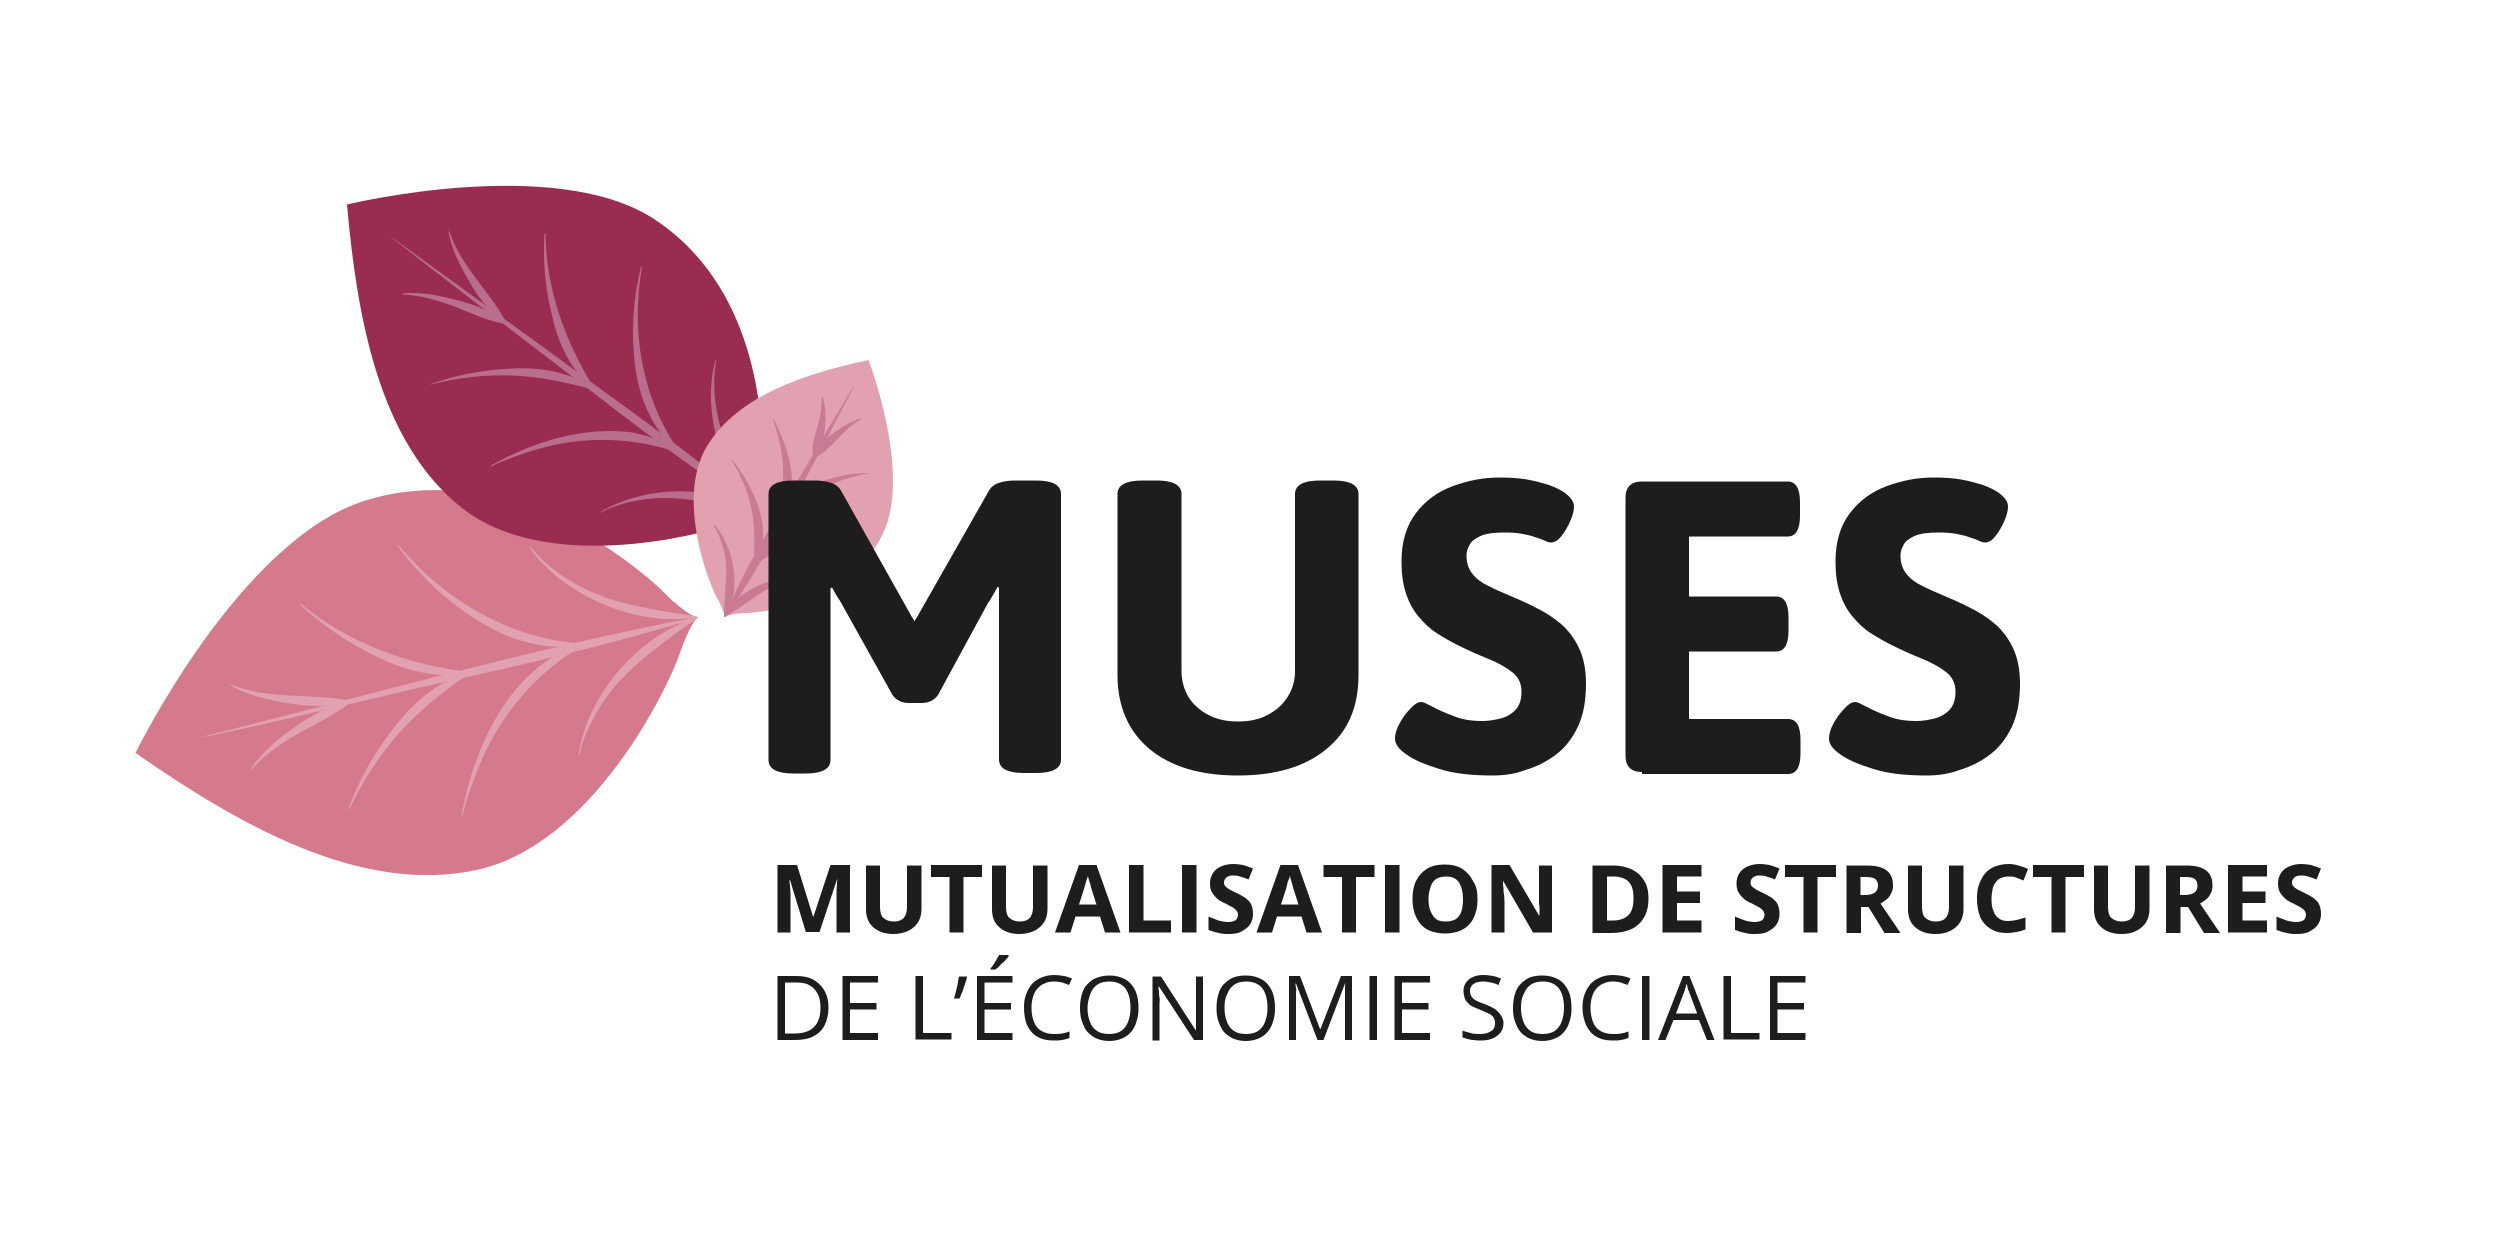 <?xml version="1.0" encoding="utf-8"?>
<!-- Generator: $$$/GeneralStr/196=Adobe Illustrator 27.6.0, SVG Export Plug-In . SVG Version: 6.00 Build 0)  -->
<svg version="1.1" id="Calque_1" xmlns="http://www.w3.org/2000/svg" xmlns:xlink="http://www.w3.org/1999/xlink" x="0px" y="0px"
	 viewBox="0 0 500 250" style="enable-background:new 0 0 500 250;" xml:space="preserve">
<style type="text/css">
	.st0{fill:#D47A8C;}
	.st1{fill:#E2A1B1;}
	.st2{fill:#9A2B51;}
	.st3{fill:#B96E8D;}
	.st4{fill:#C87B92;}
	.st5{fill:#1D1D1D;}
</style>
<path class="st0" d="M27.1,150.6c0,0,20.8-42.7,46-50.5s48.4,8.1,58.8,17.5c0,0,4.6,5,7.6,5.9c0,0-1.5,1.2-3.7,7.6
	c-2.2,6.4-17.3,37.9-40.5,42.9S47.7,164.9,27.1,150.6z"/>
<g>
	<g>
		<path class="st1" d="M115.7,150.9c1.9-12.2,12-23.7,23.7-27.5c0.1,0,0.2,0.1,0.1,0.2c-1.3,1-2.6,1.8-3.8,2.7
			c-6.2,4.5-12.5,9.3-16.3,16.1c-1.6,2.7-2.9,5.5-3.5,8.6C115.9,151,115.7,151,115.7,150.9L115.7,150.9z"/>
	</g>
	<g>
		<path class="st1" d="M92.3,163c2.5-13.6,9.8-30,24.2-34.2c0.1,0,0.2,0.1,0.1,0.2c-9.3,5.5-16.5,13.9-20.6,23.8
			c-1.4,3.3-2.6,6.7-3.5,10.2C92.4,163.2,92.3,163.1,92.3,163L92.3,163z"/>
	</g>
	<g>
		<path class="st1" d="M69.7,161.7c2.2-5.9,5.3-11.4,9.2-16.3c3.8-5,8.9-9.3,15-11c0.1,0,0.2,0.1,0.1,0.2c-5.2,3.5-9.8,7.2-14,11.8
			c-4.1,4.6-7.5,9.8-10.1,15.4C69.8,161.9,69.6,161.8,69.7,161.7L69.7,161.7z"/>
	</g>
	<g>
		<path class="st1" d="M50.2,153.7c2.3-3.4,5.5-6,8.8-8.3c3.3-2.4,6.9-4.3,11-5.1c0.1,0,0.1,0.1,0.1,0.2c-3.2,2.5-6.8,4.2-10.3,6.1
			c-3.4,2-6.8,4.2-9.4,7.2C50.3,153.9,50.2,153.8,50.2,153.7L50.2,153.7z"/>
	</g>
	<g>
		<path class="st1" d="M106.1,109.4c3.9,4.8,9.5,8.1,15.2,10.2c4.4,1.5,9,2.2,13.5,3c1.5,0.2,3.1,0.4,4.6,0.7c0.1,0,0.1,0.2,0,0.2
			c-9.5,1.4-19.3-1.7-26.9-7.3c-2.5-1.9-4.8-4.1-6.6-6.7C105.9,109.4,106.1,109.3,106.1,109.4L106.1,109.4z"/>
	</g>
	<g>
		<path class="st1" d="M79.7,109c9.1,11,22.3,18.8,36.7,19.7c0.1,0,0.1,0.2,0,0.2c-11.2,2.2-21.8-4.3-29.7-11.6
			c-2.6-2.5-5.1-5.2-7.2-8.2C79.5,109,79.7,108.9,79.7,109L79.7,109z"/>
	</g>
	<g>
		<path class="st1" d="M60.2,120.8c9.6,7.9,21.5,12.2,33.7,13.6c0.1,0,0.1,0.2,0,0.2c-6.2,1.2-12.8-0.4-18.4-3.2
			c-5.7-2.7-10.9-6.2-15.5-10.5C60,120.8,60.1,120.7,60.2,120.8L60.2,120.8z"/>
	</g>
	<g>
		<path class="st1" d="M46.2,136.9c7.5,3.1,15.8,1.7,23.6,3.2c0.1,0,0.1,0.2,0,0.2c-5.9,1.7-12.2,0.6-18-0.9
			c-1.9-0.6-3.9-1.2-5.6-2.3C46,137,46.1,136.9,46.2,136.9L46.2,136.9z"/>
	</g>
	<g>
		<path class="st1" d="M39.1,147.7c32.5-8.1,67.6-18.1,100.4-24.3c0.1,0,0.1,0.1,0,0.2c-16.5,5-33.2,9-50.1,12.7
			C77.1,139,51,145.5,39.1,147.7L39.1,147.7z"/>
	</g>
</g>
<path class="st2" d="M69.4,40.9c0,0,41.5-10.1,61.4,2.9s22.2,38.2,21.6,50.7c0,0-0.8,6.1,0.3,8.7c0,0-1.7-0.3-7.4,1.8
	c-5.7,2.1-36.2,9.8-52.9-3.4S71.4,63.3,69.4,40.9z"/>
<g>
	<g>
		<path class="st3" d="M120.1,102.4c9.6-5.7,23.3-5.5,32.7,0.6c0.1,0,0,0.2-0.1,0.2c-1.4-0.3-2.8-0.7-4.1-1.1
			c-6.7-1.6-13.6-3.3-20.5-2.1c-2.7,0.4-5.5,1.2-7.9,2.5C120.1,102.6,120,102.5,120.1,102.4L120.1,102.4z"/>
	</g>
	<g>
		<path class="st3" d="M98.2,93.1c8.5-4.8,18.5-7.9,28.4-6.6c0,0,2.4,0.6,2.4,0.6c1.2,0.3,2.4,0.9,3.5,1.3c1.1,0.6,2.2,1.2,3.2,1.9
			c0.1,0.1,0,0.2-0.1,0.2c-9.2-3.1-19-3.4-28.3-0.6c-3.1,0.9-6.2,2-9.1,3.4C98.2,93.4,98.1,93.2,98.2,93.1L98.2,93.1z"/>
	</g>
	<g>
		<path class="st3" d="M86.2,76.8c5.3-1.9,10.9-2.9,16.5-3.1c5.6-0.3,11.6,0.8,16.3,4.1c0.1,0.1,0,0.2-0.1,0.2
			c-5.4-1.5-10.6-2.6-16.2-2.9c-5.5-0.2-11.1,0.4-16.5,1.8C86.1,77,86.1,76.8,86.2,76.8L86.2,76.8z"/>
	</g>
	<g>
		<path class="st3" d="M80.5,58.7c3.6-0.4,7.3,0.4,10.8,1.3c3.5,0.9,7.3,2.2,9.8,4.8c-3.6-0.6-6.9-2.2-10.2-3.5
			c-3.3-1.2-6.8-2.3-10.4-2.4C80.5,58.9,80.4,58.7,80.5,58.7L80.5,58.7z"/>
	</g>
	<g>
		<path class="st3" d="M143.3,72c-1.1,5.5-0.1,11.2,1.7,16.4c1.5,3.9,3.6,7.5,5.6,11.1c0.7,1.2,1.5,2.4,2.1,3.7
			c0,0.1-0.1,0.2-0.1,0.1c-6.6-5.7-9.9-14.3-10.4-22.8c-0.1-2.8,0.1-5.7,0.9-8.4C143.2,71.8,143.3,71.8,143.3,72L143.3,72z"/>
	</g>
	<g>
		<path class="st3" d="M128.4,53.5c-2.3,12.7,0,26.1,7.4,36.7c0.1,0.1-0.1,0.2-0.1,0.1c-0.9-0.8-1.8-1.7-2.7-2.6
			c-3.5-4.1-5.4-9.5-6-14.8c-0.8-6.5-0.4-13.2,1.2-19.5C128.3,53.3,128.5,53.4,128.4,53.5L128.4,53.5z"/>
	</g>
	<g>
		<path class="st3" d="M109.1,46.7c0.1,11.2,4,21.8,9.9,31.2c0.1,0.1-0.1,0.2-0.1,0.1c-4.5-3.6-7.2-9-8.4-14.5
			c-1.4-5.5-2-11.1-1.6-16.8C108.9,46.6,109.1,46.6,109.1,46.7L109.1,46.7z"/>
	</g>
	<g>
		<path class="st3" d="M89.9,46.3c2.2,7,8,11.8,11.3,18.1c0,0.1-0.1,0.2-0.1,0.1c-3.1-2-5.4-4.9-7.2-8.1c-1.8-3.1-3.6-6.4-4.2-10.1
			C89.7,46.2,89.9,46.2,89.9,46.3L89.9,46.3z"/>
	</g>
	<g>
		<path class="st3" d="M78.4,47.5c9.4,6.8,28.2,20.4,37.6,27.3c12.5,9.1,25.3,18.2,36.9,28.4c-13-8.3-25.4-17.8-37.7-27.3
			c-9.2-7-27.7-21.2-36.8-28.3C78.2,47.6,78.3,47.5,78.4,47.5L78.4,47.5z"/>
	</g>
</g>
<path class="st1" d="M173.7,72c0,0,8.7,22.6,2.9,34.7s-19.8,15.3-26.9,15.9c0,0-3.5,0-4.8,0.8c0,0,0.1-1-1.6-4c-1.6-3-8.1-19.6-2-30
	C147.5,79,161.2,74.7,173.7,72z"/>
<g>
	<g>
		<path class="st4" d="M142.9,104.9c4,4.8,5.5,13,2.1,18.5c0,0.1-0.2,0-0.2,0c0-0.8,0-1.6,0.1-2.4c0.1-3.9,0.9-7.7-0.3-11.5
			c-0.4-1.5-1-3-1.8-4.3C142.7,104.9,142.8,104.8,142.9,104.9L142.9,104.9z"/>
	</g>
	<g>
		<path class="st4" d="M146.5,92c4.3,5.6,8.6,14.2,4.4,20.9c0,0.1-0.2,0-0.2-0.1c0.4-5.4,0.3-10.8-1.9-15.9
			c-0.7-1.7-1.5-3.3-2.5-4.9C146.3,92,146.4,91.9,146.5,92L146.5,92z"/>
	</g>
	<g>
		<path class="st4" d="M154.8,84c2.7,5.3,5.5,13.1,1.8,18.6c0,0.1-0.2,0-0.2-0.1c0-3.2,0.3-6.1,0.2-9.3c-0.2-3.1-0.9-6.2-2-9.2
			C154.6,84,154.8,83.9,154.8,84L154.8,84z"/>
	</g>
	<g>
		<path class="st4" d="M164.6,79.5c0.8,3,0.6,6.3-0.2,9.3c-0.4,1-0.9,1.9-1.7,2.7c0,0-0.1,0-0.1,0c-0.1-0.6-0.1-1.1-0.1-1.7
			c0.1-2.5,1.4-4.8,1.6-7.3c0.2-1,0.3-2,0.2-3C164.4,79.4,164.5,79.4,164.6,79.5L164.6,79.5z"/>
	</g>
	<g>
		<path class="st4" d="M161.7,115.8c-3.1-0.1-6.2,0.9-8.9,2.4c-2,1.2-3.8,2.7-5.8,3.9c-0.7,0.4-1.3,0.9-2.1,1.3
			c-0.1,0-0.2,0-0.1-0.1c2.3-4.6,7.3-6.9,12.1-7.7c1.6-0.2,3.3-0.3,4.9,0C161.8,115.7,161.8,115.8,161.7,115.8L161.7,115.8z"/>
	</g>
	<g>
		<path class="st4" d="M171,106.1c-3.6,0-7.3,0.5-10.7,1.7c-3.4,1.3-6.3,3.1-9.3,5.2c-0.1,0.1-0.2,0-0.1-0.1
			c2.6-5.4,9.1-6.9,14.7-7.2c1.9-0.1,3.7,0,5.6,0.3C171.1,105.9,171.1,106.1,171,106.1L171,106.1z"/>
	</g>
	<g>
		<path class="st4" d="M173.4,94.7c-3.1,0.6-6.1,1.6-8.9,3c-2.8,1.5-5.1,3.2-7.9,4.9c-0.1,0.1-0.2,0-0.1-0.1
			c2.1-4.7,7.5-6.3,12.1-7.4c1.6-0.3,3.2-0.5,4.8-0.5C173.5,94.5,173.5,94.7,173.4,94.7L173.4,94.7z"/>
	</g>
	<g>
		<path class="st4" d="M172.2,83.9c-3.8,1.9-5.6,5.9-9.3,7.7c-0.1,0-0.2,0-0.1-0.1c0.6-2.2,2.1-3.7,3.9-4.9c1.7-1.2,3.5-2.4,5.5-2.9
			C172.3,83.7,172.3,83.9,172.2,83.9L172.2,83.9z"/>
	</g>
	<g>
		<path class="st4" d="M170.7,77.5c-3,5.8-9.2,17.5-12.3,23.3c-4.1,7.7-8.3,15.7-13.5,22.7c3.2-8.1,7.8-15.8,12.3-23.4
			c3.3-5.7,10-17,13.4-22.7C170.6,77.3,170.7,77.4,170.7,77.5L170.7,77.5z"/>
	</g>
</g>
<g>
	<g>
		<path class="st5" d="M161.2,186.5L158,176h-0.1c0,0.3,0,0.6,0.1,1.1c0,0.5,0.1,1,0.1,1.6s0,1.1,0,1.5v6.3h-2.6v-13.5h3.9l3.2,10.3
			h0.1l3.4-10.3h3.9v13.5h-2.7v-6.4c0-0.4,0-0.9,0-1.5c0-0.6,0-1.1,0.1-1.6c0-0.5,0-0.9,0.1-1.1h-0.1l-3.5,10.5H161.2z"/>
		<path class="st5" d="M184.3,173.1v8.7c0,0.9-0.2,1.8-0.6,2.5c-0.4,0.7-1,1.3-1.9,1.8c-0.8,0.4-1.9,0.7-3.1,0.7
			c-1.8,0-3.1-0.5-4.1-1.4s-1.4-2.1-1.4-3.6v-8.7h2.8v8.2c0,1.1,0.2,1.9,0.7,2.3s1.1,0.7,2,0.7c0.6,0,1.1-0.1,1.5-0.3s0.7-0.5,0.9-1
			c0.2-0.4,0.3-1,0.3-1.7v-8.2H184.3z"/>
		<path class="st5" d="M192.8,186.5h-2.9v-11.1h-3.7v-2.4h10.2v2.4h-3.7V186.5z"/>
		<path class="st5" d="M209.5,173.1v8.7c0,0.9-0.2,1.8-0.6,2.5c-0.4,0.7-1,1.3-1.9,1.8c-0.8,0.4-1.9,0.7-3.1,0.7
			c-1.8,0-3.1-0.5-4.1-1.4s-1.4-2.1-1.4-3.6v-8.7h2.8v8.2c0,1.1,0.2,1.9,0.7,2.3s1.1,0.7,2,0.7c0.6,0,1.1-0.1,1.5-0.3s0.7-0.5,0.9-1
			c0.2-0.4,0.3-1,0.3-1.7v-8.2H209.5z"/>
		<path class="st5" d="M221,186.5l-1-3.2h-4.9l-1,3.2h-3.1l4.8-13.5h3.5l4.8,13.5H221z M219.3,180.9l-1-3.1
			c-0.1-0.2-0.1-0.5-0.2-0.8c-0.1-0.3-0.2-0.7-0.3-1c-0.1-0.3-0.2-0.6-0.2-0.9c-0.1,0.3-0.1,0.6-0.3,0.9c-0.1,0.4-0.2,0.7-0.3,1.1
			s-0.2,0.6-0.2,0.7l-1,3.1H219.3z"/>
		<path class="st5" d="M225.8,186.5v-13.5h2.9v11.1h5.5v2.4H225.8z"/>
		<path class="st5" d="M236.4,186.5v-13.5h2.9v13.5H236.4z"/>
		<path class="st5" d="M250.6,182.8c0,0.8-0.2,1.5-0.6,2.1c-0.4,0.6-1,1-1.7,1.4s-1.6,0.5-2.7,0.5c-0.5,0-0.9,0-1.4-0.1
			c-0.4-0.1-0.9-0.2-1.3-0.3c-0.4-0.1-0.8-0.3-1.2-0.4v-2.7c0.6,0.3,1.3,0.5,2,0.8c0.7,0.2,1.4,0.3,2,0.3c0.5,0,0.8-0.1,1.1-0.2
			c0.3-0.1,0.5-0.3,0.6-0.5s0.2-0.5,0.2-0.7c0-0.3-0.1-0.6-0.3-0.9c-0.2-0.2-0.5-0.5-0.9-0.7c-0.4-0.2-0.8-0.4-1.3-0.7
			c-0.3-0.1-0.7-0.3-1-0.5c-0.4-0.2-0.7-0.5-1-0.8c-0.3-0.3-0.6-0.7-0.8-1.1s-0.3-1-0.3-1.6c0-0.8,0.2-1.5,0.6-2.1
			c0.4-0.6,0.9-1,1.6-1.3c0.7-0.3,1.5-0.5,2.4-0.5c0.7,0,1.4,0.1,2,0.2c0.6,0.2,1.3,0.4,2,0.7l-0.9,2.2c-0.6-0.3-1.2-0.4-1.7-0.6
			s-1-0.2-1.5-0.2c-0.4,0-0.7,0.1-0.9,0.2c-0.3,0.1-0.4,0.3-0.6,0.5c-0.1,0.2-0.2,0.4-0.2,0.7c0,0.3,0.1,0.6,0.3,0.8
			c0.2,0.2,0.5,0.4,0.8,0.6c0.4,0.2,0.8,0.4,1.4,0.7c0.7,0.3,1.3,0.7,1.8,1c0.5,0.4,0.9,0.8,1.1,1.2
			C250.5,181.5,250.6,182.1,250.6,182.8z"/>
		<path class="st5" d="M261.3,186.5l-1-3.2h-4.9l-1,3.2h-3.1l4.8-13.5h3.5l4.8,13.5H261.3z M259.7,180.9l-1-3.1
			c-0.1-0.2-0.1-0.5-0.2-0.8c-0.1-0.3-0.2-0.7-0.3-1c-0.1-0.3-0.2-0.6-0.2-0.9c-0.1,0.3-0.1,0.6-0.3,0.9s-0.2,0.7-0.3,1.1
			c-0.1,0.3-0.2,0.6-0.2,0.7l-1,3.1H259.7z"/>
		<path class="st5" d="M271.3,186.5h-2.9v-11.1h-3.7v-2.4h10.2v2.4h-3.7V186.5z"/>
		<path class="st5" d="M277,186.5v-13.5h2.9v13.5H277z"/>
		<path class="st5" d="M295.5,179.8c0,1-0.1,2-0.4,2.8c-0.3,0.9-0.6,1.6-1.2,2.2c-0.5,0.6-1.2,1.1-2,1.4s-1.8,0.5-2.9,0.5
			s-2.1-0.2-2.9-0.5s-1.5-0.8-2-1.4c-0.5-0.6-0.9-1.3-1.2-2.2c-0.3-0.9-0.4-1.8-0.4-2.8c0-1.4,0.2-2.6,0.7-3.6
			c0.5-1,1.2-1.8,2.1-2.4s2.2-0.9,3.6-0.9c1.5,0,2.7,0.3,3.6,0.9c0.9,0.6,1.6,1.4,2.1,2.4C295.3,177.2,295.5,178.4,295.5,179.8z
			 M285.7,179.8c0,0.9,0.1,1.7,0.4,2.4s0.6,1.2,1.1,1.6c0.5,0.4,1.2,0.5,2,0.5c0.8,0,1.5-0.2,2-0.5c0.5-0.4,0.9-0.9,1.1-1.6
			c0.2-0.7,0.3-1.5,0.3-2.4c0-1.4-0.3-2.5-0.8-3.3c-0.5-0.8-1.4-1.2-2.6-1.2c-0.8,0-1.5,0.2-2,0.5c-0.5,0.4-0.9,0.9-1.1,1.6
			S285.7,178.8,285.7,179.8z"/>
		<path class="st5" d="M310.2,186.5h-3.6l-5.9-10.2h-0.1c0,0.4,0,0.9,0.1,1.3c0,0.4,0,0.9,0.1,1.3s0,0.9,0.1,1.3v6.3h-2.6v-13.5h3.6
			l5.9,10.1h0.1c0-0.4,0-0.8,0-1.2s0-0.8-0.1-1.2c0-0.4,0-0.8,0-1.2v-6.4h2.6V186.5z"/>
		<path class="st5" d="M329.7,179.7c0,1.5-0.3,2.8-0.9,3.8c-0.6,1-1.4,1.8-2.5,2.3c-1.1,0.5-2.4,0.8-4,0.8h-3.8v-13.5h4.2
			c1.4,0,2.6,0.3,3.7,0.8c1,0.5,1.8,1.2,2.4,2.2C329.4,177,329.7,178.2,329.7,179.7z M326.7,179.7c0-1-0.1-1.8-0.4-2.5
			c-0.3-0.6-0.7-1.1-1.3-1.4s-1.3-0.5-2.1-0.5h-1.5v8.8h1.2c1.4,0,2.4-0.4,3.1-1.1C326.4,182.3,326.7,181.2,326.7,179.7z"/>
		<path class="st5" d="M340.3,186.5h-7.8v-13.5h7.8v2.3h-4.9v3h4.6v2.3h-4.6v3.5h4.9V186.5z"/>
		<path class="st5" d="M355.9,182.8c0,0.8-0.2,1.5-0.6,2.1c-0.4,0.6-1,1-1.7,1.4s-1.6,0.5-2.7,0.5c-0.5,0-0.9,0-1.4-0.1
			c-0.4-0.1-0.9-0.2-1.3-0.3c-0.4-0.1-0.8-0.3-1.2-0.4v-2.7c0.6,0.3,1.3,0.5,2,0.8c0.7,0.2,1.4,0.3,2,0.3c0.5,0,0.8-0.1,1.1-0.2
			c0.3-0.1,0.5-0.3,0.6-0.5s0.2-0.5,0.2-0.7c0-0.3-0.1-0.6-0.3-0.9c-0.2-0.2-0.5-0.5-0.9-0.7c-0.4-0.2-0.8-0.4-1.3-0.7
			c-0.3-0.1-0.7-0.3-1-0.5c-0.4-0.2-0.7-0.5-1-0.8c-0.3-0.3-0.6-0.7-0.8-1.1s-0.3-1-0.3-1.6c0-0.8,0.2-1.5,0.6-2.1
			c0.4-0.6,0.9-1,1.6-1.3c0.7-0.3,1.5-0.5,2.4-0.5c0.7,0,1.4,0.1,2,0.2c0.6,0.2,1.3,0.4,2,0.7l-0.9,2.2c-0.6-0.3-1.2-0.4-1.7-0.6
			s-1-0.2-1.5-0.2c-0.4,0-0.7,0.1-0.9,0.2c-0.3,0.1-0.4,0.3-0.6,0.5c-0.1,0.2-0.2,0.4-0.2,0.7c0,0.3,0.1,0.6,0.3,0.8
			c0.2,0.2,0.5,0.4,0.8,0.6c0.4,0.2,0.8,0.4,1.4,0.7c0.7,0.3,1.3,0.7,1.8,1c0.5,0.4,0.9,0.8,1.1,1.2
			C355.8,181.5,355.9,182.1,355.9,182.8z"/>
		<path class="st5" d="M363.6,186.5h-2.9v-11.1H357v-2.4h10.2v2.4h-3.7V186.5z"/>
		<path class="st5" d="M373.2,173.1c1.2,0,2.2,0.1,3,0.4c0.8,0.3,1.4,0.7,1.8,1.3c0.4,0.6,0.6,1.3,0.6,2.3c0,0.6-0.1,1.2-0.4,1.6
			c-0.2,0.5-0.5,0.9-0.9,1.2s-0.8,0.6-1.2,0.8l4,5.9h-3.2l-3.2-5.2h-1.5v5.2h-2.9v-13.5H373.2z M373,175.4h-0.9v3.6h0.9
			c0.9,0,1.6-0.2,2-0.5c0.4-0.3,0.6-0.8,0.6-1.4c0-0.6-0.2-1.1-0.7-1.4C374.6,175.5,373.9,175.4,373,175.4z"/>
		<path class="st5" d="M392.7,173.1v8.7c0,0.9-0.2,1.8-0.6,2.5c-0.4,0.7-1,1.3-1.9,1.8s-1.9,0.7-3.1,0.7c-1.8,0-3.1-0.5-4.1-1.4
			s-1.4-2.1-1.4-3.6v-8.7h2.8v8.2c0,1.1,0.2,1.9,0.7,2.3s1.1,0.7,2,0.7c0.6,0,1.1-0.1,1.5-0.3c0.4-0.2,0.7-0.5,0.9-1
			c0.2-0.4,0.3-1,0.3-1.7v-8.2H392.7z"/>
		<path class="st5" d="M401.7,175.3c-0.5,0-1,0.1-1.5,0.3s-0.8,0.5-1.1,0.9c-0.3,0.4-0.5,0.9-0.6,1.4c-0.1,0.6-0.2,1.2-0.2,1.9
			c0,1,0.1,1.8,0.4,2.4c0.2,0.7,0.6,1.2,1.1,1.5c0.5,0.4,1.1,0.5,1.9,0.5c0.5,0,1.1-0.1,1.6-0.2s1.1-0.3,1.8-0.5v2.4
			c-0.6,0.2-1.2,0.4-1.8,0.5s-1.2,0.2-1.9,0.2c-1.4,0-2.5-0.3-3.4-0.9s-1.6-1.4-2-2.4c-0.4-1-0.6-2.2-0.6-3.6c0-1,0.1-2,0.4-2.8
			s0.7-1.6,1.2-2.2c0.5-0.6,1.2-1.1,2-1.4s1.7-0.5,2.7-0.5c0.7,0,1.3,0.1,2,0.3c0.7,0.2,1.3,0.4,1.9,0.7l-0.9,2.3
			c-0.5-0.2-1-0.4-1.5-0.6C402.7,175.3,402.2,175.3,401.7,175.3z"/>
		<path class="st5" d="M413.2,186.5h-2.9v-11.1h-3.7v-2.4h10.2v2.4h-3.7V186.5z"/>
		<path class="st5" d="M429.9,173.1v8.7c0,0.9-0.2,1.8-0.6,2.5c-0.4,0.7-1,1.3-1.9,1.8s-1.9,0.7-3.1,0.7c-1.8,0-3.1-0.5-4.1-1.4
			s-1.4-2.1-1.4-3.6v-8.7h2.8v8.2c0,1.1,0.2,1.9,0.7,2.3s1.1,0.7,2,0.7c0.6,0,1.1-0.1,1.5-0.3c0.4-0.2,0.7-0.5,0.9-1
			c0.2-0.4,0.3-1,0.3-1.7v-8.2H429.9z"/>
		<path class="st5" d="M437.1,173.1c1.2,0,2.2,0.1,3,0.4c0.8,0.3,1.4,0.7,1.8,1.3c0.4,0.6,0.6,1.3,0.6,2.3c0,0.6-0.1,1.2-0.4,1.6
			c-0.2,0.5-0.5,0.9-0.9,1.2s-0.8,0.6-1.2,0.8l4,5.9h-3.2l-3.2-5.2h-1.5v5.2h-2.9v-13.5H437.1z M436.9,175.4h-0.9v3.6h0.9
			c0.9,0,1.6-0.2,2-0.5c0.4-0.3,0.6-0.8,0.6-1.4c0-0.6-0.2-1.1-0.7-1.4C438.5,175.5,437.9,175.4,436.9,175.4z"/>
		<path class="st5" d="M453.4,186.5h-7.8v-13.5h7.8v2.3h-4.9v3h4.6v2.3h-4.6v3.5h4.9V186.5z"/>
		<path class="st5" d="M464.2,182.8c0,0.8-0.2,1.5-0.6,2.1c-0.4,0.6-1,1-1.7,1.4s-1.6,0.5-2.7,0.5c-0.5,0-0.9,0-1.4-0.1
			c-0.4-0.1-0.9-0.2-1.3-0.3c-0.4-0.1-0.8-0.3-1.2-0.4v-2.7c0.6,0.3,1.3,0.5,2,0.8c0.7,0.2,1.4,0.3,2,0.3c0.5,0,0.8-0.1,1.1-0.2
			c0.3-0.1,0.5-0.3,0.6-0.5s0.2-0.5,0.2-0.7c0-0.3-0.1-0.6-0.3-0.9c-0.2-0.2-0.5-0.5-0.9-0.7c-0.4-0.2-0.8-0.4-1.3-0.7
			c-0.3-0.1-0.7-0.3-1-0.5c-0.4-0.2-0.7-0.5-1-0.8c-0.3-0.3-0.6-0.7-0.8-1.1s-0.3-1-0.3-1.6c0-0.8,0.2-1.5,0.6-2.1
			c0.4-0.6,0.9-1,1.6-1.3c0.7-0.3,1.5-0.5,2.4-0.5c0.7,0,1.4,0.1,2,0.2c0.6,0.2,1.3,0.4,2,0.7l-0.9,2.2c-0.6-0.3-1.2-0.4-1.7-0.6
			s-1-0.2-1.5-0.2c-0.4,0-0.7,0.1-0.9,0.2c-0.3,0.1-0.4,0.3-0.6,0.5c-0.1,0.2-0.2,0.4-0.2,0.7c0,0.3,0.1,0.6,0.3,0.8
			c0.2,0.2,0.5,0.4,0.8,0.6c0.4,0.2,0.8,0.4,1.4,0.7c0.7,0.3,1.3,0.7,1.8,1c0.5,0.4,0.9,0.8,1.1,1.2
			C464.1,181.5,464.2,182.1,464.2,182.8z"/>
		<path class="st5" d="M165.7,201.5c0,1.4-0.3,2.6-0.8,3.6c-0.5,1-1.3,1.7-2.3,2.2c-1,0.5-2.2,0.7-3.6,0.7h-3.5v-12.8h3.8
			c1.3,0,2.4,0.2,3.3,0.7c0.9,0.5,1.7,1.2,2.2,2.1C165.4,199,165.7,200.1,165.7,201.5z M164.1,201.5c0-1.1-0.2-2.1-0.6-2.8
			c-0.4-0.7-0.9-1.3-1.7-1.7c-0.7-0.4-1.6-0.5-2.7-0.5H157v10.2h1.8c1.8,0,3.1-0.4,4-1.3C163.7,204.5,164.1,203.2,164.1,201.5z"/>
		<path class="st5" d="M175.6,208h-7.1v-12.8h7.1v1.3H170v4.1h5.3v1.3H170v4.7h5.6V208z"/>
		<path class="st5" d="M183.1,208v-12.8h1.5v11.4h5.7v1.3H183.1z"/>
		<path class="st5" d="M193.3,195.2l0.1,0.2c-0.1,0.4-0.2,0.9-0.4,1.4c-0.2,0.5-0.3,1-0.5,1.5c-0.2,0.5-0.4,0.9-0.6,1.4h-1.1
			c0.1-0.3,0.2-0.7,0.3-1.1s0.2-0.8,0.3-1.2s0.2-0.8,0.2-1.1c0.1-0.4,0.1-0.7,0.2-1H193.3z"/>
		<path class="st5" d="M202.5,208h-7.1v-12.8h7.1v1.3h-5.6v4.1h5.3v1.3h-5.3v4.7h5.6V208z M201.7,191.1v0.2
			c-0.1,0.2-0.3,0.4-0.5,0.6c-0.2,0.2-0.4,0.5-0.7,0.7s-0.5,0.5-0.7,0.7c-0.2,0.2-0.5,0.4-0.7,0.6h-1v-0.2c0.2-0.2,0.4-0.5,0.6-0.8
			c0.2-0.3,0.4-0.6,0.6-1s0.4-0.6,0.5-0.9H201.7z"/>
		<path class="st5" d="M210.8,196.3c-0.7,0-1.3,0.1-1.9,0.4c-0.6,0.2-1,0.6-1.4,1s-0.7,1-0.9,1.7c-0.2,0.6-0.3,1.4-0.3,2.2
			c0,1.1,0.2,2,0.5,2.8c0.3,0.8,0.8,1.4,1.5,1.8c0.7,0.4,1.5,0.6,2.5,0.6c0.6,0,1.1,0,1.6-0.1c0.5-0.1,1-0.2,1.5-0.4v1.3
			c-0.5,0.2-1,0.3-1.5,0.4c-0.5,0.1-1.1,0.1-1.8,0.1c-1.3,0-2.4-0.3-3.2-0.8c-0.9-0.5-1.5-1.3-2-2.3c-0.4-1-0.6-2.1-0.6-3.5
			c0-1,0.1-1.8,0.4-2.6c0.3-0.8,0.7-1.5,1.2-2.1c0.5-0.6,1.2-1,1.9-1.3s1.6-0.5,2.6-0.5c0.6,0,1.3,0.1,1.9,0.2
			c0.6,0.1,1.1,0.3,1.6,0.5l-0.6,1.3c-0.4-0.2-0.9-0.3-1.3-0.5C211.9,196.4,211.4,196.3,210.8,196.3z"/>
		<path class="st5" d="M227.7,201.6c0,1-0.1,1.9-0.4,2.7c-0.2,0.8-0.6,1.5-1.1,2.1c-0.5,0.6-1.1,1-1.8,1.3c-0.7,0.3-1.6,0.5-2.5,0.5
			c-1,0-1.9-0.2-2.6-0.5s-1.3-0.8-1.8-1.3s-0.8-1.3-1.1-2.1s-0.4-1.7-0.4-2.7c0-1.3,0.2-2.4,0.6-3.4c0.4-1,1.1-1.7,2-2.3
			c0.9-0.5,2-0.8,3.3-0.8c1.3,0,2.3,0.3,3.2,0.8c0.9,0.5,1.5,1.3,2,2.3C227.5,199.1,227.7,200.2,227.7,201.6z M217.5,201.6
			c0,1.1,0.2,2,0.5,2.8c0.3,0.8,0.8,1.4,1.4,1.8c0.6,0.4,1.4,0.6,2.4,0.6c1,0,1.8-0.2,2.4-0.6c0.6-0.4,1.1-1,1.4-1.8
			c0.3-0.8,0.5-1.7,0.5-2.8c0-1.6-0.3-2.9-1-3.9c-0.7-0.9-1.8-1.4-3.2-1.4c-1,0-1.8,0.2-2.4,0.6c-0.6,0.4-1.1,1-1.4,1.8
			S217.5,200.5,217.5,201.6z"/>
		<path class="st5" d="M240.5,208h-1.7l-7-10.7h-0.1c0,0.3,0,0.6,0.1,1c0,0.4,0,0.8,0.1,1.2s0,0.8,0,1.3v7.3h-1.4v-12.8h1.7
			l6.9,10.7h0.1c0-0.2,0-0.5,0-0.9s0-0.8,0-1.2c0-0.4,0-0.8,0-1.2v-7.4h1.4V208z"/>
		<path class="st5" d="M255,201.6c0,1-0.1,1.9-0.4,2.7c-0.2,0.8-0.6,1.5-1.1,2.1c-0.5,0.6-1.1,1-1.8,1.3c-0.7,0.3-1.6,0.5-2.5,0.5
			c-1,0-1.9-0.2-2.6-0.5s-1.3-0.8-1.8-1.3c-0.5-0.6-0.8-1.3-1.1-2.1s-0.4-1.7-0.4-2.7c0-1.3,0.2-2.4,0.6-3.4c0.4-1,1.1-1.7,2-2.3
			s2-0.8,3.3-0.8c1.3,0,2.3,0.3,3.2,0.8c0.9,0.5,1.5,1.3,2,2.3C254.8,199.1,255,200.2,255,201.6z M244.9,201.6c0,1.1,0.2,2,0.5,2.8
			c0.3,0.8,0.8,1.4,1.4,1.8c0.6,0.4,1.4,0.6,2.4,0.6c1,0,1.8-0.2,2.4-0.6c0.6-0.4,1.1-1,1.4-1.8c0.3-0.8,0.5-1.7,0.5-2.8
			c0-1.6-0.3-2.9-1-3.9c-0.7-0.9-1.8-1.4-3.2-1.4c-1,0-1.8,0.2-2.4,0.6c-0.6,0.4-1.1,1-1.4,1.8C245,199.6,244.9,200.5,244.9,201.6z"
			/>
		<path class="st5" d="M263.5,208l-4.3-11.3h-0.1c0,0.2,0,0.5,0.1,0.9s0,0.7,0,1.1c0,0.4,0,0.8,0,1.2v8.1h-1.4v-12.8h2.2l4,10.6h0.1
			l4.1-10.6h2.2V208H269v-8.2c0-0.4,0-0.8,0-1.1c0-0.4,0-0.7,0-1.1c0-0.3,0-0.6,0.1-0.9H269l-4.3,11.3H263.5z"/>
		<path class="st5" d="M273.9,208v-12.8h1.5V208H273.9z"/>
		<path class="st5" d="M286,208h-7.1v-12.8h7.1v1.3h-5.6v4.1h5.3v1.3h-5.3v4.7h5.6V208z"/>
		<path class="st5" d="M300.7,204.6c0,0.8-0.2,1.4-0.6,1.9s-0.9,0.9-1.6,1.2c-0.7,0.3-1.5,0.4-2.4,0.4c-0.5,0-0.9,0-1.4-0.1
			c-0.4,0-0.8-0.1-1.2-0.2c-0.4-0.1-0.7-0.2-1-0.3v-1.4c0.4,0.2,1,0.3,1.6,0.5c0.6,0.2,1.3,0.2,2,0.2c0.6,0,1.2-0.1,1.6-0.3
			c0.4-0.2,0.8-0.4,1-0.7c0.2-0.3,0.3-0.7,0.3-1.2c0-0.4-0.1-0.8-0.3-1.1c-0.2-0.3-0.5-0.6-1-0.8c-0.4-0.2-1.1-0.5-1.8-0.8
			c-0.5-0.2-1-0.4-1.4-0.6c-0.4-0.2-0.8-0.5-1-0.8c-0.3-0.3-0.5-0.6-0.6-1s-0.2-0.8-0.2-1.3c0-0.7,0.2-1.3,0.5-1.7s0.8-0.9,1.4-1.1
			c0.6-0.3,1.3-0.4,2.1-0.4c0.7,0,1.3,0.1,1.9,0.2s1.1,0.3,1.6,0.5l-0.5,1.3c-0.5-0.2-0.9-0.4-1.5-0.5s-1-0.2-1.6-0.2
			c-0.5,0-1,0.1-1.4,0.2c-0.4,0.2-0.7,0.4-0.9,0.7c-0.2,0.3-0.3,0.6-0.3,1c0,0.4,0.1,0.8,0.3,1.1c0.2,0.3,0.5,0.6,0.9,0.8
			c0.4,0.2,1,0.5,1.7,0.7c0.8,0.3,1.4,0.6,1.9,0.9s0.9,0.7,1.2,1.1S300.7,203.9,300.7,204.6z"/>
		<path class="st5" d="M314.3,201.6c0,1-0.1,1.9-0.4,2.7c-0.2,0.8-0.6,1.5-1.1,2.1c-0.5,0.6-1.1,1-1.8,1.3c-0.7,0.3-1.6,0.5-2.5,0.5
			c-1,0-1.9-0.2-2.6-0.5s-1.3-0.8-1.8-1.3c-0.5-0.6-0.8-1.3-1.1-2.1s-0.4-1.7-0.4-2.7c0-1.3,0.2-2.4,0.6-3.4c0.4-1,1.1-1.7,2-2.3
			s2-0.8,3.3-0.8c1.3,0,2.3,0.3,3.2,0.8c0.9,0.5,1.5,1.3,2,2.3C314.1,199.1,314.3,200.2,314.3,201.6z M304.2,201.6
			c0,1.1,0.2,2,0.5,2.8c0.3,0.8,0.8,1.4,1.4,1.8c0.6,0.4,1.4,0.6,2.4,0.6c1,0,1.8-0.2,2.4-0.6c0.6-0.4,1.1-1,1.4-1.8
			c0.3-0.8,0.5-1.7,0.5-2.8c0-1.6-0.3-2.9-1-3.9c-0.7-0.9-1.8-1.4-3.2-1.4c-1,0-1.8,0.2-2.4,0.6c-0.6,0.4-1.1,1-1.4,1.8
			C304.3,199.6,304.2,200.5,304.2,201.6z"/>
		<path class="st5" d="M322.6,196.3c-0.7,0-1.3,0.1-1.9,0.4c-0.6,0.2-1,0.6-1.4,1s-0.7,1-0.9,1.7c-0.2,0.6-0.3,1.4-0.3,2.2
			c0,1.1,0.2,2,0.5,2.8c0.3,0.8,0.8,1.4,1.5,1.8s1.5,0.6,2.5,0.6c0.6,0,1.1,0,1.6-0.1c0.5-0.1,1-0.2,1.5-0.4v1.3
			c-0.5,0.2-1,0.3-1.5,0.4c-0.5,0.1-1.1,0.1-1.8,0.1c-1.3,0-2.4-0.3-3.2-0.8c-0.9-0.5-1.5-1.3-2-2.3c-0.4-1-0.7-2.1-0.7-3.5
			c0-1,0.1-1.8,0.4-2.6c0.3-0.8,0.7-1.5,1.2-2.1s1.2-1,1.9-1.3s1.6-0.5,2.6-0.5c0.6,0,1.3,0.1,1.9,0.2c0.6,0.1,1.1,0.3,1.6,0.5
			l-0.6,1.3c-0.4-0.2-0.9-0.3-1.3-0.5C323.7,196.4,323.2,196.3,322.6,196.3z"/>
		<path class="st5" d="M328.4,208v-12.8h1.5V208H328.4z"/>
		<path class="st5" d="M341.4,208l-1.6-4h-5.1l-1.6,4h-1.5l5-12.8h1.3l5,12.8H341.4z M339.4,202.6l-1.5-4c0-0.1-0.1-0.3-0.2-0.5
			c-0.1-0.2-0.2-0.5-0.2-0.7s-0.1-0.5-0.2-0.6c-0.1,0.2-0.1,0.5-0.2,0.7c-0.1,0.2-0.1,0.5-0.2,0.7c-0.1,0.2-0.1,0.4-0.2,0.5l-1.5,4
			H339.4z"/>
		<path class="st5" d="M344.7,208v-12.8h1.5v11.4h5.7v1.3H344.7z"/>
		<path class="st5" d="M361.1,208H354v-12.8h7.1v1.3h-5.6v4.1h5.3v1.3h-5.3v4.7h5.6V208z"/>
	</g>
</g>
<g>
	<g>
		<path class="st5" d="M181.8,140.6c-1.4,0-2.5-0.5-3.3-1.6l-10.2-18.3c-0.3-0.6-0.7-1.1-1-1.6c-0.3-0.5-0.6-1.1-0.9-1.6l-0.3,0.1
			c0,0.7,0,1.3,0,2s0,1.4,0,2.1v30.3c0,1.8-1.7,2.7-5,2.7h-2.4c-3.3,0-5-0.9-5-2.7V98.8c0-1.8,1.7-2.7,5-2.7h4.4
			c1.2,0,2.3,0.2,3.2,0.5c0.9,0.3,1.6,0.9,2,1.7l13.8,24.6c0.1,0.2,0.2,0.4,0.4,0.7c0.2,0.2,0.3,0.5,0.4,0.7
			c0.1-0.3,0.2-0.5,0.4-0.7c0.1-0.2,0.3-0.4,0.4-0.7l14-24.6c0.4-0.8,1.1-1.4,2-1.7c0.9-0.3,2-0.5,3.2-0.5h4.3c3.3,0,5,0.9,5,2.7
			v53.1c0,1.8-1.7,2.7-5,2.7h-2.4c-3.3,0-5-0.9-5-2.7v-30.3c0-0.7,0-1.4,0-2.1s0-1.3,0-2l-0.3-0.1c-0.3,0.6-0.6,1.1-0.9,1.6
			c-0.3,0.5-0.6,1.1-1,1.6L187.6,139c-0.8,1.1-1.9,1.6-3.3,1.6H181.8z"/>
		<path class="st5" d="M247.6,155.1c-7.6,0-13.5-1.8-17.7-5.3c-4.2-3.5-6.4-8.5-6.4-14.8V98.8c0-1.8,1.7-2.7,5-2.7h2.8
			c3.3,0,5,0.9,5,2.7v35.4c0,1.9,0.5,3.7,1.4,5.2c0.9,1.5,2.3,2.7,4,3.6c1.7,0.9,3.7,1.3,5.9,1.3c2.3,0,4.2-0.4,5.9-1.3
			c1.7-0.9,3-2,4-3.6c1-1.5,1.5-3.3,1.5-5.2V98.8c0-1.8,1.7-2.7,5-2.7h2.7c3.3,0,5,0.9,5,2.7V135c0,6.4-2.1,11.3-6.4,14.8
			C261.1,153.3,255.2,155.1,247.6,155.1z"/>
		<path class="st5" d="M298.5,155.1c-4.2,0-7.8-0.4-10.6-1.3c-2.9-0.9-5.1-1.8-6.6-2.9c-1.6-1.1-2.3-2.1-2.3-3.2
			c0-0.9,0.3-1.9,0.9-3c0.6-1.1,1.3-2.1,2.2-3c0.8-0.9,1.5-1.3,2.1-1.3c0.3,0,0.6,0.1,1,0.3c0.4,0.2,0.8,0.4,1.4,0.7
			c1.1,0.6,2.5,1.2,4.1,1.8c1.6,0.7,3.6,1,5.8,1c1.2,0,2.4-0.2,3.6-0.5c1.2-0.3,2.2-0.9,3-1.7c0.8-0.9,1.2-2.1,1.2-3.6
			c0-1.7-0.6-3-1.9-4c-1.3-1-2.9-1.9-4.9-2.7c-2-0.8-4-1.7-6-2.7c-1.4-0.7-2.8-1.5-4.2-2.4s-2.5-2-3.6-3.3c-1.1-1.3-1.9-2.8-2.5-4.6
			c-0.6-1.8-0.9-3.9-0.9-6.4c0-4,1-7.2,2.9-9.7c1.9-2.5,4.4-4.3,7.4-5.4c3-1.1,6.1-1.7,9.3-1.7c2,0,3.8,0.1,5.5,0.4
			c1.7,0.3,3.1,0.7,4.4,1.1c1.3,0.5,2.4,1,3.2,1.6c1.2,0.9,1.8,1.8,1.8,2.7c0,0.7-0.2,1.7-0.7,2.8c-0.5,1.2-1.1,2.2-1.8,3.1
			c-0.7,0.9-1.4,1.3-2.1,1.3c-0.3,0-0.7-0.1-1.1-0.3c-0.5-0.2-1.1-0.5-1.9-0.7c-0.7-0.3-1.6-0.5-2.6-0.7c-1-0.2-2.2-0.3-3.6-0.3
			c-2.2,0-3.8,0.2-4.9,0.7c-1.1,0.5-1.9,1.1-2.2,1.8c-0.4,0.7-0.6,1.4-0.6,2.1c0,1.5,0.4,2.7,1.2,3.7c0.8,1,1.9,1.8,3.2,2.4
			c1.3,0.7,2.8,1.3,4.4,2c1.7,0.7,3.5,1.5,5.2,2.4c1.8,0.9,3.4,1.9,4.9,3.2c1.5,1.3,2.7,2.9,3.6,4.8c0.9,1.9,1.4,4.3,1.4,7.1
			c0,3.4-0.5,6.2-1.6,8.6c-1.1,2.3-2.5,4.2-4.4,5.6c-1.8,1.4-3.8,2.4-6.1,3.1C303,154.8,300.8,155.1,298.5,155.1z"/>
		<path class="st5" d="M328.4,154.4c-2.2,0-3.3-1.1-3.3-3.3V99.6c0-2.2,1.1-3.3,3.3-3.3h29.1c1.7,0,2.5,1.4,2.5,4.2v2.6
			c0,2.8-0.8,4.2-2.5,4.2h-19.7v12h17.4c1.7,0,2.5,1.4,2.5,4.2v2.6c0,2.8-0.8,4.2-2.5,4.2h-17.4v13.5h19.8c1.7,0,2.5,1.4,2.5,4.2
			v2.6c0,2.8-0.8,4.2-2.5,4.2H328.4z"/>
		<path class="st5" d="M385.3,155.1c-4.2,0-7.8-0.4-10.6-1.3c-2.9-0.9-5.1-1.8-6.6-2.9c-1.6-1.1-2.3-2.1-2.3-3.2
			c0-0.9,0.3-1.9,0.9-3c0.6-1.1,1.3-2.1,2.2-3c0.8-0.9,1.5-1.3,2.1-1.3c0.3,0,0.6,0.1,1,0.3c0.4,0.2,0.8,0.4,1.4,0.7
			c1.1,0.6,2.5,1.2,4.1,1.8c1.6,0.7,3.6,1,5.8,1c1.2,0,2.4-0.2,3.6-0.5c1.2-0.3,2.2-0.9,3-1.7c0.8-0.9,1.2-2.1,1.2-3.6
			c0-1.7-0.6-3-1.9-4c-1.3-1-2.9-1.9-4.9-2.7c-2-0.8-4-1.7-6-2.7c-1.4-0.7-2.8-1.5-4.2-2.4s-2.5-2-3.6-3.3c-1.1-1.3-1.9-2.8-2.5-4.6
			c-0.6-1.8-0.9-3.9-0.9-6.4c0-4,1-7.2,2.9-9.7c1.9-2.5,4.4-4.3,7.4-5.4c3-1.1,6.1-1.7,9.3-1.7c2,0,3.8,0.1,5.5,0.4
			c1.7,0.3,3.1,0.7,4.4,1.1c1.3,0.5,2.4,1,3.2,1.6c1.2,0.9,1.8,1.8,1.8,2.7c0,0.7-0.2,1.7-0.7,2.8c-0.5,1.2-1.1,2.2-1.8,3.1
			c-0.7,0.9-1.4,1.3-2.1,1.3c-0.3,0-0.7-0.1-1.1-0.3c-0.5-0.2-1.1-0.5-1.9-0.7c-0.7-0.3-1.6-0.5-2.6-0.7c-1-0.2-2.2-0.3-3.6-0.3
			c-2.2,0-3.8,0.2-4.9,0.7c-1.1,0.5-1.9,1.1-2.2,1.8c-0.4,0.7-0.6,1.4-0.6,2.1c0,1.5,0.4,2.7,1.2,3.7c0.8,1,1.9,1.8,3.2,2.4
			c1.3,0.7,2.8,1.3,4.4,2c1.7,0.7,3.5,1.5,5.2,2.4c1.8,0.9,3.4,1.9,4.9,3.2c1.5,1.3,2.7,2.9,3.6,4.8c0.9,1.9,1.4,4.3,1.4,7.1
			c0,3.4-0.5,6.2-1.6,8.6c-1.1,2.3-2.5,4.2-4.4,5.6c-1.8,1.4-3.8,2.4-6.1,3.1C389.8,154.8,387.6,155.1,385.3,155.1z"/>
	</g>
</g>
</svg>
